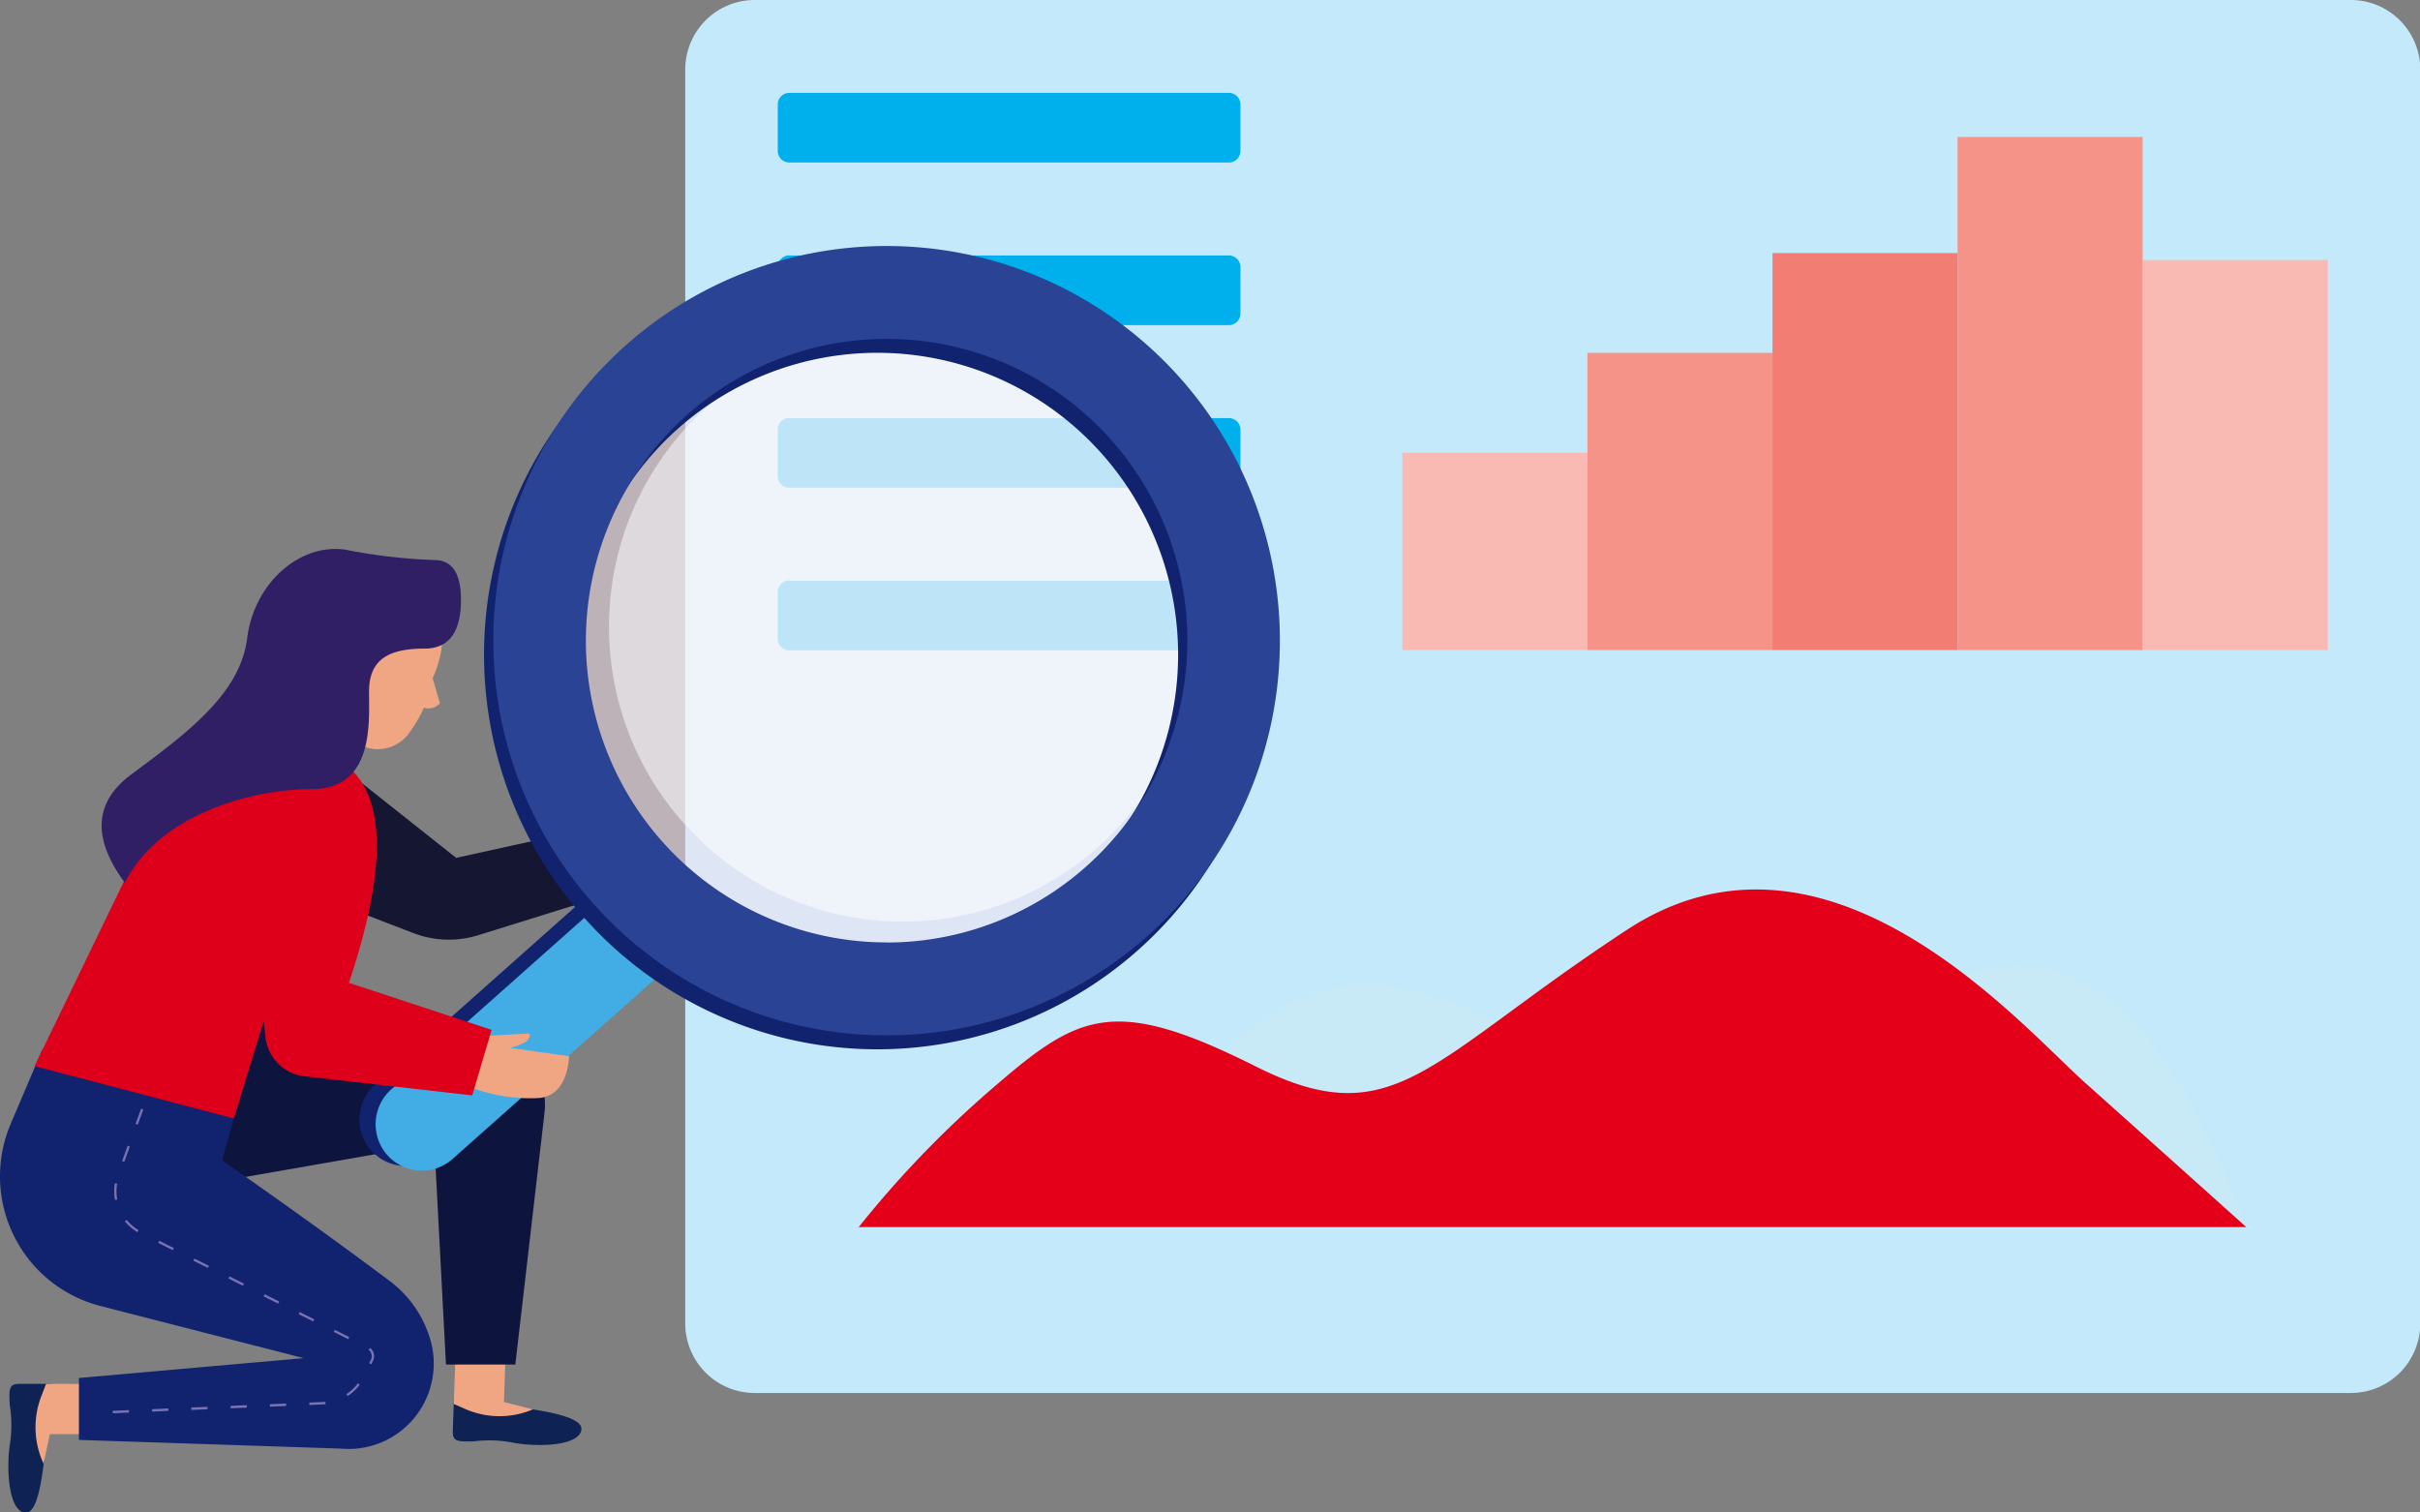 <?xml version="1.0" encoding="UTF-8" standalone="no"?>
<svg
   xmlns="http://www.w3.org/2000/svg"
   xmlns:xlink="http://www.w3.org/1999/xlink"
   xmlns:sodipodi="http://sodipodi.sourceforge.net/DTD/sodipodi-0.dtd"
   xmlns:inkscape="http://www.inkscape.org/namespaces/inkscape"
   width="168"
   height="105"
   viewBox="0 0 168 105"
   version="1.1"
   id="svg278"
   sodipodi:docname="vc-big-03.svg"
   inkscape:version="0.92.1 r15371">
  <rect x="0" y="0" width="168" height="105" fill="#808080" stroke="none"/>
  <sodipodi:namedview
     pagecolor="#ffffff"
     bordercolor="#666666"
     borderopacity="1"
     objecttolerance="10"
     gridtolerance="10"
     guidetolerance="10"
     inkscape:pageopacity="0"
     inkscape:pageshadow="2"
     inkscape:window-width="1920"
     inkscape:window-height="1017"
     id="namedview280"
     showgrid="false"
     inkscape:zoom="3.5970863"
     inkscape:cx="50.033989"
     inkscape:cy="31.165638"
     inkscape:window-x="-8"
     inkscape:window-y="-8"
     inkscape:window-maximized="1"
     inkscape:current-layer="svg278" />
  <defs
     id="defs218">
    <style
       id="style140">.a{fill:url(#a);}.b{fill:url(#b);}.c{fill:url(#c);}.d{fill:url(#d);}.e{fill:url(#e);}.f{fill:url(#f);}.g{fill:url(#g);}.h{fill:url(#h);}.i{fill:url(#i);}.j{fill:url(#j);}.k{fill:#f1a683;}.l{fill:#0d153f;}.m{fill:url(#k);}.n{fill:url(#l);}.o{fill:#fbe5f0;}.o,.r{opacity:0.5;}.p{fill:#151732;}.q{fill:url(#m);}.r{fill:#fff;}.s{fill:url(#n);}.t{fill:url(#o);}.u{fill:url(#p);}.v{fill:url(#q);}.w{fill:url(#r);}.x{fill:#7a73b3;}</style>
    <linearGradient
       id="a"
       x1="-213.2"
       y1="410.26"
       x2="-213.2"
       y2="410.132"
       gradientUnits="userSpaceOnUse"
       gradientTransform="scale(1.118,0.894)">
      <stop
         offset="0"
         stop-color="#c3e9fa"
         id="stop142" />
      <stop
         offset="1"
         stop-color="#fff"
         id="stop144" />
    </linearGradient>
    <linearGradient
       id="b"
       x1="-147.855"
       y1="-29.134"
       x2="-147.855"
       y2="-29.15"
       gradientUnits="objectBoundingBox">
      <stop
         offset="0"
         stop-color="#f9bab3"
         id="stop147" />
      <stop
         offset="1"
         stop-color="#eb4f5b"
         id="stop149" />
    </linearGradient>
    <linearGradient
       id="c"
       x1="-149.021"
       y1="-18.811"
       x2="-149.021"
       y2="-18.814"
       gradientUnits="objectBoundingBox">
      <stop
         offset="0"
         stop-color="#f59388"
         id="stop152" />
      <stop
         offset="1"
         stop-color="#eb4f5b"
         id="stop154" />
    </linearGradient>
    <linearGradient
       id="d"
       x1="-374.175"
       y1="248.866"
       x2="-374.175"
       y2="248.767"
       xlink:href="#b"
       gradientTransform="scale(0.69,1.449)"
       gradientUnits="userSpaceOnUse" />
    <linearGradient
       id="e"
       x1="-367.766"
       y1="246.8"
       x2="-367.766"
       y2="246.732"
       gradientUnits="userSpaceOnUse"
       gradientTransform="scale(0.684,1.462)">
      <stop
         offset="0"
         stop-color="#f27d72"
         id="stop158" />
      <stop
         offset="1"
         stop-color="#eb4f5b"
         id="stop160" />
    </linearGradient>
    <linearGradient
       id="f"
       x1="-423.613"
       y1="218.327"
       x2="-423.613"
       y2="218.302"
       xlink:href="#c"
       gradientTransform="scale(0.602,1.662)"
       gradientUnits="userSpaceOnUse" />
    <linearGradient
       id="g"
       x1="-260.316"
       y1="331.765"
       x2="-260.316"
       y2="331.639"
       gradientUnits="userSpaceOnUse"
       gradientTransform="scale(0.913,1.096)">
      <stop
         offset="0"
         stop-color="#00b0ec"
         id="stop164" />
      <stop
         offset="1"
         stop-color="#81d1eb"
         id="stop166" />
    </linearGradient>
    <linearGradient
       id="h"
       x1="-104.19"
       y1="816.237"
       x2="-104.19"
       y2="815.914"
       gradientUnits="userSpaceOnUse"
       gradientTransform="scale(2.307,0.434)">
      <stop
         offset="0"
         stop-color="#c8eaf7"
         id="stop169" />
      <stop
         offset="1"
         stop-color="#81d1eb"
         id="stop171" />
    </linearGradient>
    <linearGradient
       id="i"
       x1="-118.34"
       y1="721.645"
       x2="-118.34"
       y2="721.475"
       gradientUnits="userSpaceOnUse"
       gradientTransform="scale(2.031,0.492)">
      <stop
         offset="0"
         stop-color="#e50019"
         id="stop174" />
      <stop
         offset="1"
         stop-color="#b10018"
         id="stop176" />
    </linearGradient>
    <linearGradient
       id="j"
       x1="-203.324"
       y1="-131.29"
       x2="-203.324"
       y2="-131.335"
       gradientUnits="objectBoundingBox">
      <stop
         offset="0"
         stop-color="#0e2354"
         id="stop179" />
      <stop
         offset="1"
         stop-color="#00112b"
         id="stop181" />
    </linearGradient>
    <linearGradient
       id="k"
       x1="-79.431"
       y1="-19.857"
       x2="-79.428"
       y2="-19.863"
       gradientUnits="objectBoundingBox">
      <stop
         offset="0"
         stop-color="#0d1640"
         id="stop184" />
      <stop
         offset="1"
         stop-color="#11236f"
         id="stop186" />
    </linearGradient>
    <linearGradient
       id="l"
       x1="-218.957"
       y1="371.141"
       x2="-218.957"
       y2="371.076"
       gradientUnits="userSpaceOnUse"
       gradientTransform="scale(1.044,0.958)">
      <stop
         offset="0"
         stop-color="#42ace4"
         id="stop189" />
      <stop
         offset="1"
         stop-color="#0871ba"
         id="stop191" />
    </linearGradient>
    <linearGradient
       id="m"
       x1="-303.166"
       y1="213.993"
       x2="-303.166"
       y2="213.934"
       xlink:href="#j"
       gradientTransform="scale(0.613,1.632)"
       gradientUnits="userSpaceOnUse" />
    <linearGradient
       id="n"
       x1="-234.965"
       y1="363.217"
       x2="-234.932"
       y2="363.12"
       xlink:href="#k"
       gradientUnits="userSpaceOnUse" />
    <linearGradient
       id="o"
       x1="-216.743"
       y1="370.442"
       x2="-216.691"
       y2="370.373"
       xlink:href="#k"
       gradientTransform="scale(1.045,0.957)"
       gradientUnits="userSpaceOnUse" />
    <linearGradient
       id="p"
       x1="-235.042"
       y1="363.253"
       x2="-235.042"
       y2="363.318"
       gradientUnits="userSpaceOnUse">
      <stop
         offset="0"
         stop-color="#0a2976"
         id="stop197" />
      <stop
         offset="1"
         stop-color="#2a4395"
         id="stop199" />
    </linearGradient>
    <linearGradient
       id="q"
       x1="-204.961"
       y1="395.247"
       x2="-204.961"
       y2="395.145"
       gradientUnits="userSpaceOnUse"
       gradientTransform="scale(1.108,0.902)">
      <stop
         offset="0"
         stop-color="#de001a"
         id="stop202" />
      <stop
         offset="0.179"
         stop-color="#e61a36"
         id="stop204" />
      <stop
         offset="0.76"
         stop-color="#bb0016"
         id="stop206" />
      <stop
         offset="0.992"
         stop-color="#bb0016"
         id="stop208" />
      <stop
         offset="1"
         stop-color="#bb0016"
         id="stop210" />
    </linearGradient>
    <linearGradient
       id="r"
       x1="-218.268"
       y1="371.803"
       x2="-218.268"
       y2="371.703"
       gradientUnits="userSpaceOnUse"
       gradientTransform="scale(1.039,0.962)">
      <stop
         offset="0"
         stop-color="#301f65"
         id="stop213" />
      <stop
         offset="1"
         stop-color="#1d1547"
         id="stop215" />
    </linearGradient>
    <linearGradient
       inkscape:collect="always"
       xlink:href="#j"
       id="linearGradient3954"
       gradientUnits="userSpaceOnUse"
       x1="-141.09"
       y1="545.071"
       x2="-141.09"
       y2="544.92"
       gradientTransform="scale(1.588,0.63)" />
    <linearGradient
       inkscape:collect="always"
       xlink:href="#k"
       id="linearGradient3956"
       gradientUnits="userSpaceOnUse"
       x1="-222.499"
       y1="370.231"
       x2="-222.459"
       y2="370.153"
       gradientTransform="scale(1.044,0.958)" />
    <linearGradient
       inkscape:collect="always"
       xlink:href="#b"
       id="linearGradient3958"
       gradientUnits="userSpaceOnUse"
       x1="-252.433"
       y1="344.291"
       x2="-252.433"
       y2="344.165"
       gradientTransform="scale(0.97,1.031)" />
    <linearGradient
       inkscape:collect="always"
       xlink:href="#c"
       id="linearGradient3960"
       gradientUnits="userSpaceOnUse"
       x1="-313.973"
       y1="283.364"
       x2="-313.973"
       y2="283.335"
       gradientTransform="scale(0.791,1.265)" />
  </defs>
  <g
     transform="matrix(1.679,0,0,1.685,47.57,0)"
     id="g238">
    <path
       class="a"
       d="m 867.649,578.086 h 66 a 2.87,2.87 0 0 1 2.87,2.87 v 51.651 a 2.87,2.87 0 0 1 -2.87,2.87 h -66 a 2.87,2.87 0 0 1 -2.87,-2.87 v -51.651 a 2.87,2.87 0 0 1 2.87,-2.87 z"
       transform="translate(-864.779,-578.086)"
       id="path220"
       style="fill:url(#a)"
       inkscape:connector-curvature="0" />
    <path
       class="b"
       d="m 886.487,591.741 h 7.652 v 8.13 h -7.652 z"
       transform="translate(-856.836,-573.089)"
       id="path222"
       style="fill:url(#linearGradient3958)"
       inkscape:connector-curvature="0" />
    <path
       class="c"
       d="m 892.089,588.73 h 7.652 v 12.243 h -7.652 z"
       transform="translate(-854.786,-574.191)"
       id="path224"
       style="fill:url(#linearGradient3960)"
       inkscape:connector-curvature="0" />
    <path
       class="d"
       d="m 908.9,585.929 h 7.652 V 602 H 908.9 Z"
       transform="translate(-848.636,-575.216)"
       id="path226"
       style="fill:url(#d)"
       inkscape:connector-curvature="0" />
    <path
       class="e"
       d="m 897.691,585.719 h 7.652 v 16.356 h -7.652 z"
       transform="translate(-852.736,-575.293)"
       id="path228"
       style="fill:url(#e)"
       inkscape:connector-curvature="0" />
    <path
       class="f"
       d="m 903.293,582.218 h 7.652 v 21.139 h -7.652 z"
       transform="translate(-850.686,-576.574)"
       id="path230"
       style="fill:url(#f)"
       inkscape:connector-curvature="0" />
    <path
       class="g"
       d="m 868.058,580.887 h 18.174 a 0.479,0.479 0 0 1 0.478,0.479 v 1.912 a 0.479,0.479 0 0 1 -0.478,0.478 h -18.174 a 0.479,0.479 0 0 1 -0.478,-0.478 v -1.912 a 0.479,0.479 0 0 1 0.478,-0.479 z m 0,6.7 h 18.174 a 0.479,0.479 0 0 1 0.478,0.478 v 1.914 a 0.479,0.479 0 0 1 -0.478,0.478 h -18.174 a 0.479,0.479 0 0 1 -0.478,-0.478 v -1.914 a 0.479,0.479 0 0 1 0.478,-0.482 z m 0,6.7 h 18.174 a 0.479,0.479 0 0 1 0.478,0.478 v 1.914 a 0.479,0.479 0 0 1 -0.478,0.478 h -18.174 a 0.479,0.479 0 0 1 -0.478,-0.478 v -1.914 a 0.479,0.479 0 0 1 0.478,-0.487 z m 0,6.7 h 18.174 a 0.479,0.479 0 0 1 0.478,0.478 v 1.912 a 0.479,0.479 0 0 1 -0.478,0.479 h -18.174 a 0.479,0.479 0 0 1 -0.478,-0.479 v -1.912 a 0.479,0.479 0 0 1 0.478,-0.491 z"
       transform="translate(-863.754,-577.061)"
       id="path232"
       style="fill:url(#g)"
       inkscape:connector-curvature="0" />
    <path
       class="h"
       d="M 870.031,617.986 H 927.4 q -5.44,-14.728 -13.7,-9.336 c -8.259,5.391 -10.395,4.3 -16.137,1.43 -5.742,-2.87 -8.552,-2.972 -12.825,0.959 q -4.277,3.93 -14.707,6.947 z"
       transform="translate(-862.857,-567.431)"
       id="path234"
       style="fill:url(#h)"
       inkscape:connector-curvature="0" />
    <path
       class="i"
       d="M 870.031,618.824 H 927.4 q -3.881,-3.469 -6.643,-5.928 c -2.762,-2.459 -10.7,-11.711 -18.959,-6.32 -8.259,5.391 -9.594,8.507 -15.337,5.637 -5.743,-2.87 -7.255,-2.232 -10.654,0.683 a 42.692,42.692 0 0 0 -5.776,5.928 z"
       transform="translate(-862.857,-568.269)"
       id="path236"
       style="fill:url(#i)"
       inkscape:connector-curvature="0" />
  </g>
  <g
     transform="matrix(1.679,0,0,1.685,-0.011,17.08)"
     id="g276">
    <path
       class="j"
       d="m 859.535,620.837 a 4.111,4.111 0 0 1 1.733,-0.029 c 0.974,0.167 2.087,0.433 1.72,0.975 -0.367,0.542 -1.96,0.511 -2.744,0.362 a 5.2,5.2 0 0 0 -1.634,-0.057 c -0.754,0.026 -0.884,-0.026 -0.87,-0.453 l 0.042,-1.191 c 0.008,-0.236 0.05,-0.44 0.593,-0.221 a 7.213,7.213 0 0 1 1.16,0.614 z"
       transform="translate(-839.011,-572.841)"
       id="path240"
       style="fill:url(#linearGradient3954)"
       inkscape:connector-curvature="0" />
    <path
       class="k"
       d="m 857.85,618.766 2.068,0.072 -0.075,2.131 1.2,0.3 a 3.538,3.538 0 0 1 -2.786,-0.01 l -0.489,-0.212 z"
       transform="translate(-839,-573.339)"
       id="path242"
       inkscape:connector-curvature="0"
       style="fill:#f1a683" />
    <path
       class="l"
       d="m 850.569,616.515 -1.09,-0.376 3.177,-9.783 0.744,4.542 8.025,-0.576 a 2.836,2.836 0 0 1 0.549,0.012 2.939,2.939 0 0 1 2.58,3.258 l -1.206,10.37 h -2.868 l -0.48,-9.09 z"
       transform="translate(-842.034,-577.88)"
       id="path244"
       inkscape:connector-curvature="0"
       style="fill:#0d153f" />
    <path
       class="m"
       d="m 865.395,604.559 a 1.913,1.913 0 1 1 2.536,2.864 l -9.836,8.712 a 1.913,1.913 0 0 1 -2.536,-2.865 z"
       transform="translate(-840.045,-578.714)"
       id="path246"
       style="fill:url(#linearGradient3956)"
       inkscape:connector-curvature="0" />
    <path
       class="n"
       d="m 865.885,604.7 a 1.913,1.913 0 0 1 2.536,2.864 l -9.836,8.712 a 1.913,1.913 0 0 1 -2.537,-2.864 z"
       transform="translate(-839.866,-578.663)"
       id="path248"
       style="fill:url(#l)"
       inkscape:connector-curvature="0" />
    <circle
       class="o"
       cx="13.487"
       cy="13.487"
       transform="translate(23.179,2.774)"
       id="ellipse250"
       r="13.487"
       style="opacity:0.5;fill:#fbe5f0" />
    <path
       class="p"
       d="m 854.812,601.449 4.349,3.435 5.391,-1.184 0.88,2.706 -5.352,1.662 a 4.111,4.111 0 0 1 -2.694,-0.087 l -3.148,-1.207 z"
       transform="translate(-840.293,-579.676)"
       id="path252"
       inkscape:connector-curvature="0"
       style="fill:#151732" />
    <path
       class="q"
       d="m 845.629,621.594 a 4.11,4.11 0 0 1 0.09,1.731 c -0.133,0.979 -0.361,2.1 -0.915,1.754 -0.554,-0.346 -0.579,-1.941 -0.458,-2.73 a 5.172,5.172 0 0 0 0,-1.635 c -0.052,-0.753 0,-0.885 0.423,-0.885 h 1.192 c 0.235,0 0.441,0.036 0.24,0.585 a 7.078,7.078 0 0 1 -0.572,1.18 z"
       transform="translate(-843.934,-572.951)"
       id="path254"
       style="fill:url(#m)"
       inkscape:connector-curvature="0" />
    <path
       class="k"
       d="M 847.836,619.831 V 621.9 H 845.7 l -0.262,1.214 a 3.546,3.546 0 0 1 -0.088,-2.786 l 0.194,-0.5 z"
       transform="translate(-843.632,-572.95)"
       id="path256"
       inkscape:connector-curvature="0"
       style="fill:#f1a683" />
    <circle
       class="r"
       cx="12.147"
       cy="12.147"
       transform="translate(25.187,3.539)"
       id="ellipse258"
       r="12.147"
       style="opacity:0.5;fill:#ffffff" />
    <path
       class="k"
       d="m 852.451,602.45 q 0.584,-1.516 0.815,-2.285 0.231,-0.769 0.436,-1.714 -0.3,-1.865 0.925,-2.467 a 4.872,4.872 0 0 1 4.031,0.351 c 0.619,0.511 1.013,1.616 0.279,3.252 l 0.3,1.035 a 0.631,0.631 0 0 1 -0.661,0.183 5.571,5.571 0 0 1 -0.636,1.072 1.59,1.59 0 0 1 -1.994,0.46 l -0.826,0.911 q 1.115,1.33 0.279,2.269 -0.836,0.939 -3.21,-0.652 z"
       transform="translate(-841.042,-581.782)"
       id="path260"
       inkscape:connector-curvature="0"
       style="fill:#f1a683" />
    <path
       class="s"
       d="m 874.947,618.45 a 16.261,16.261 0 1 1 16.26,-16.26 16.26,16.26 0 0 1 -16.26,16.26 z m 0,-3.826 a 12.435,12.435 0 1 0 -12.434,-12.434 12.434,12.434 0 0 0 12.434,12.434 z"
       transform="translate(-838.665,-585.355)"
       id="path262"
       style="fill:url(#n)"
       inkscape:connector-curvature="0" />
    <path
       class="t"
       d="m 845.776,609.76 8.084,2.256 -0.645,2.285 q 4.011,2.791 6.9,4.95 a 4.64,4.64 0 0 1 1.685,2.349 3.519,3.519 0 0 1 -3.672,4.581 l -10.83,-0.358 v -2.551 l 9.291,-0.818 -8.41,-2.151 a 5.348,5.348 0 0 1 -0.8,-0.273 5.508,5.508 0 0 1 -2.9,-7.233 z"
       transform="translate(-844.028,-576.635)"
       id="path264"
       style="fill:url(#o)"
       inkscape:connector-curvature="0" />
    <path
       class="k"
       d="m 859.1,609.353 1.65,-0.094 a 0.379,0.379 0 0 1 -0.2,0.367 2.1,2.1 0 0 1 -0.62,0.227 l 2.451,0.347 q -0.123,1.569 -1.207,1.718 a 6.942,6.942 0 0 1 -2.971,-0.479 z"
       transform="translate(-838.841,-576.818)"
       id="path266"
       inkscape:connector-curvature="0"
       style="fill:#f1a683" />
    <path
       class="u"
       d="m 875.227,618.03 a 16.261,16.261 0 1 1 16.261,-16.261 16.261,16.261 0 0 1 -16.261,16.261 z m 0,-3.826 a 12.435,12.435 0 1 0 -12.434,-12.435 12.435,12.435 0 0 0 12.434,12.431 z"
       transform="translate(-838.562,-585.509)"
       id="path268"
       style="fill:url(#p)"
       inkscape:connector-curvature="0" />
    <path
       class="v"
       d="m 845.08,613.79 5.244,-10.8 q 2.084,-3.2 6.353,-2.191 4.269,1.009 1.4,9.559 l 5.9,1.938 -0.8,2.7 -6.931,-0.784 a 1.836,1.836 0 0 1 -1.619,-1.617 l -0.073,-0.648 -1.236,4 z"
       transform="translate(-843.644,-580.002)"
       id="path270"
       style="fill:url(#q)"
       inkscape:connector-curvature="0" />
    <path
       class="w"
       d="m 861.967,596.742 q 0,2.008 -1.508,2.009 c -1.508,0 -2.293,0.466 -2.293,1.769 0,1.303 0.208,4.021 -2.375,4.021 -2.583,0 -6.347,1.106 -7.72,3.859 q -2.047,-2.756 0.264,-4.464 c 2.308,-1.709 4.5,-3.312 4.792,-5.613 0.292,-2.301 2.2,-3.927 4.068,-3.646 a 23.164,23.164 0 0 0 3.673,0.425 q 1.098,-0.002 1.099,1.64 z"
       transform="translate(-842.901,-582.165)"
       id="path272"
       style="fill:url(#r)"
       inkscape:connector-curvature="0" />
    <path
       class="x"
       d="m 848.619,611.529 0.09,0.031 -0.229,0.63 -0.089,-0.033 z m -0.556,1.527 0.09,0.033 -0.229,0.63 -0.089,-0.033 z m -0.529,1.546 0.094,0.017 a 1.833,1.833 0 0 0 0.005,0.651 l -0.094,0.018 a 1.963,1.963 0 0 1 -0.004,-0.688 z m 0.414,1.568 0.074,-0.06 a 1.87,1.87 0 0 0 0.494,0.425 l -0.049,0.083 a 1.969,1.969 0 0 1 -0.518,-0.448 z m 1.38,0.888 0.044,-0.086 0.6,0.3 -0.044,0.086 z m 1.451,0.733 0.044,-0.086 0.6,0.3 -0.042,0.085 z m 1.452,0.734 0.042,-0.085 0.6,0.3 -0.044,0.085 z m 1.451,0.734 0.044,-0.085 0.6,0.3 -0.044,0.086 z m 1.451,0.735 0.044,-0.086 0.6,0.3 -0.042,0.086 z m 1.452,0.733 0.042,-0.086 0.6,0.3 -0.044,0.085 z m 1.44,0.735 0.059,-0.077 a 0.432,0.432 0 0 1 0.12,0.537 l -0.072,0.138 -0.085,-0.045 0.072,-0.137 a 0.336,0.336 0 0 0 -0.095,-0.416 z m -0.441,1.381 0.076,0.057 a 2.042,2.042 0 0 1 -0.5,0.47 l -0.053,-0.081 a 1.927,1.927 0 0 0 0.476,-0.446 z m -1.347,0.762 0.01,0.1 c -0.045,0 -0.09,0.008 -0.135,0.01 l -0.537,0.023 v -0.1 l 0.537,-0.023 c 0.036,-0.002 0.08,-0.004 0.124,-0.01 z m -1.623,0.072 v 0.1 l -0.669,0.029 v -0.1 z m -1.624,0.068 v 0.1 l -0.668,0.029 v -0.1 z m -1.625,0.068 v 0.1 l -0.669,0.029 v -0.1 z m -1.624,0.068 v 0.1 l -0.669,0.029 v -0.1 z m -1.625,0.068 v 0.1 l -0.668,0.029 v -0.1 z"
       transform="translate(-842.778,-575.988)"
       id="path274"
       inkscape:connector-curvature="0"
       style="fill:#7a73b3" />
  </g>
</svg>
